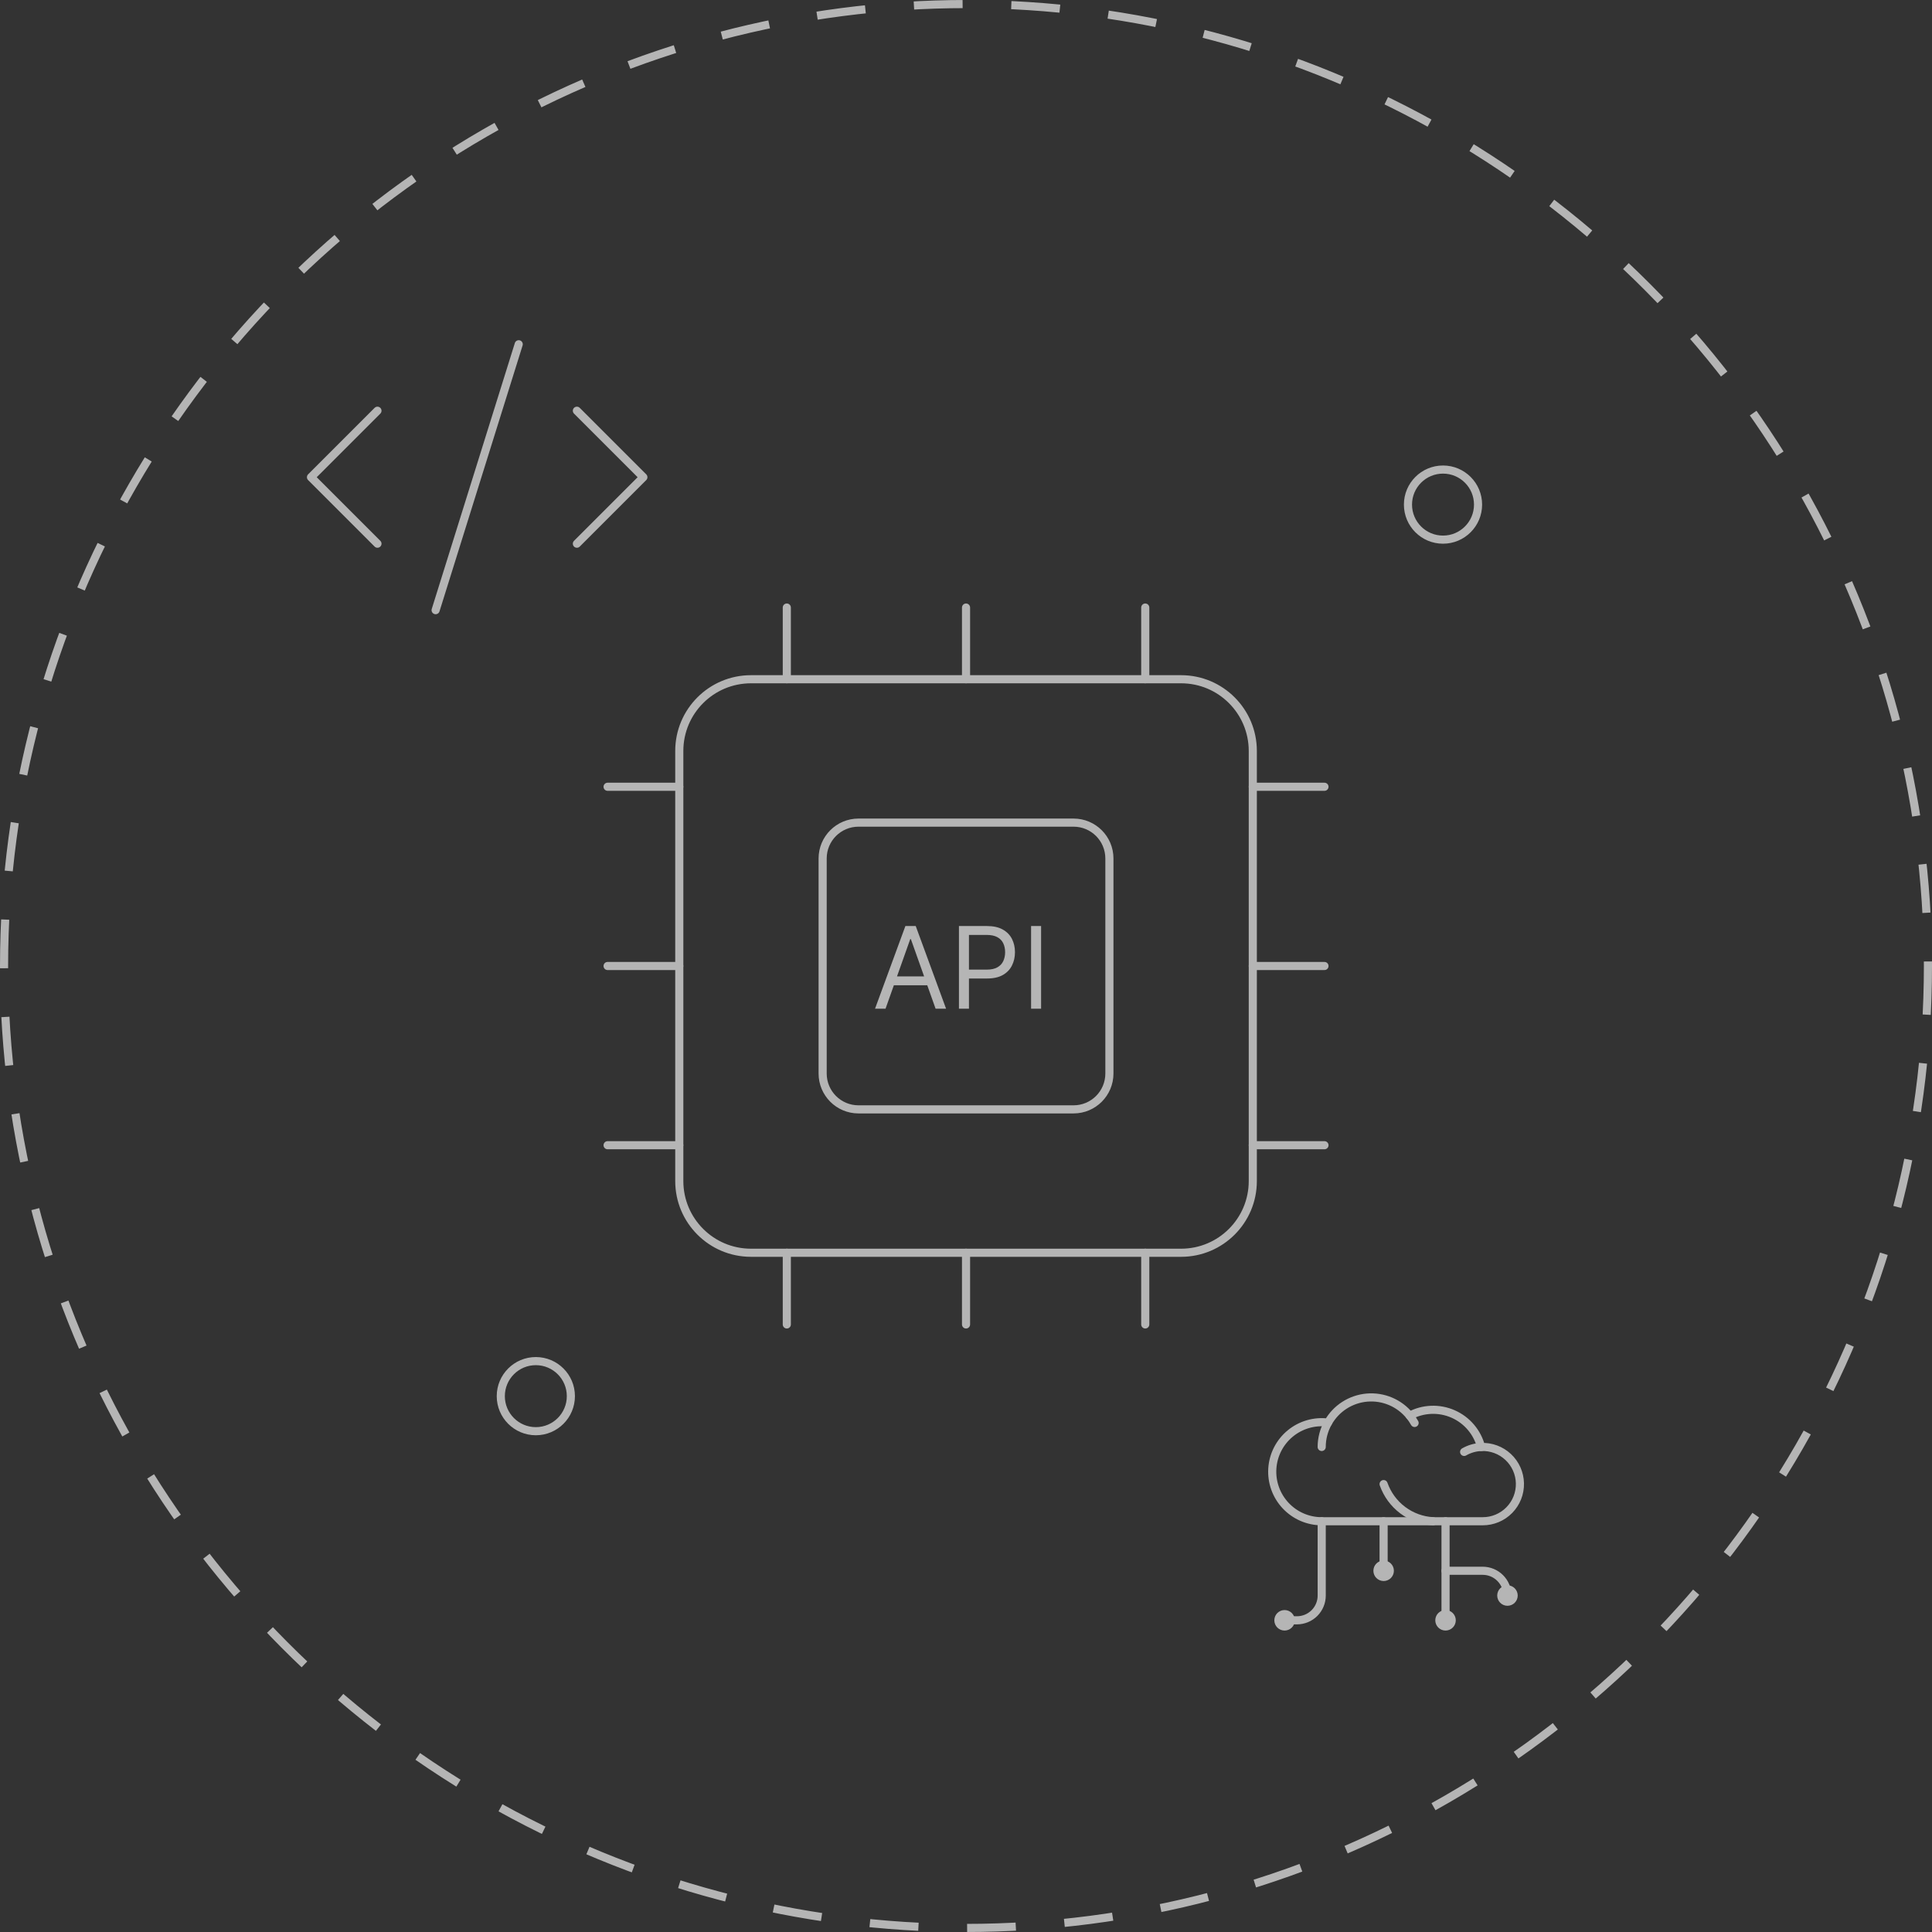 <svg width="238" height="238" viewBox="0 0 238 238" fill="none" xmlns="http://www.w3.org/2000/svg">
<rect x="0" y="0" width="238" height="238" fill="#333333" stroke="none"/>
<g opacity="0.64">
<circle cx="119" cy="119" r="118.5" stroke="white" stroke-dasharray="6 6"/>
<path d="M182.649 187.4C183.259 187.402 183.863 187.281 184.426 187.046C184.989 186.811 185.499 186.466 185.927 186.03C186.354 185.595 186.69 185.079 186.916 184.512C187.141 183.945 187.25 183.338 187.237 182.728C187.225 182.118 187.09 181.517 186.842 180.96C186.593 180.403 186.236 179.901 185.79 179.484C185.345 179.067 184.821 178.743 184.248 178.531C183.676 178.32 183.067 178.225 182.458 178.252C182.227 177.355 181.796 176.523 181.196 175.818C180.596 175.113 179.844 174.553 178.995 174.182C178.147 173.811 177.226 173.637 176.301 173.675C175.376 173.712 174.471 173.96 173.656 174.399C173.029 173.627 172.224 173.02 171.309 172.631C170.394 172.242 169.398 172.083 168.407 172.166C167.417 172.25 166.462 172.574 165.625 173.111C164.788 173.648 164.096 174.381 163.607 175.247C162.78 175.14 161.94 175.204 161.138 175.434C160.337 175.665 159.591 176.057 158.947 176.587C158.303 177.117 157.775 177.774 157.394 178.516C157.014 179.258 156.79 180.071 156.736 180.903C156.682 181.735 156.799 182.57 157.08 183.355C157.361 184.14 157.801 184.859 158.371 185.468C158.941 186.077 159.629 186.563 160.394 186.895C161.159 187.227 161.984 187.399 162.818 187.4L182.649 187.4Z" stroke="white" stroke-linecap="round" stroke-linejoin="round"/>
<path d="M170.445 182.823C170.896 184.104 171.716 185.222 172.802 186.037C173.888 186.851 175.191 187.326 176.547 187.399" stroke="white" stroke-linecap="round" stroke-linejoin="round"/>
<path d="M182.461 178.252C181.723 178.282 181.003 178.49 180.364 178.859" stroke="white" stroke-linecap="round" stroke-linejoin="round"/>
<path d="M173.658 174.398C173.885 174.677 174.087 174.976 174.262 175.291" stroke="white" stroke-linecap="round" stroke-linejoin="round"/>
<path d="M162.818 178.248C162.818 177.196 163.089 176.163 163.605 175.247" stroke="white" stroke-linecap="round" stroke-linejoin="round"/>
<path d="M170.445 187.399L170.445 193.501" stroke="white" stroke-linecap="round" stroke-linejoin="round"/>
<path d="M162.82 187.399L162.82 196.552C162.82 197.361 162.499 198.137 161.927 198.709C161.355 199.281 160.579 199.603 159.769 199.603L158.244 199.603" stroke="white" stroke-linecap="round" stroke-linejoin="round"/>
<path d="M178.074 187.399L178.074 199.603" stroke="white" stroke-linecap="round" stroke-linejoin="round"/>
<path d="M178.072 193.501L182.648 193.501C183.458 193.501 184.234 193.822 184.806 194.395C185.378 194.967 185.699 195.743 185.699 196.552" stroke="white" stroke-linecap="round" stroke-linejoin="round"/>
<path d="M169.686 193.501C169.686 193.922 170.027 194.264 170.448 194.264C170.869 194.264 171.211 193.922 171.211 193.501C171.211 193.08 170.869 192.738 170.448 192.738C170.027 192.738 169.686 193.08 169.686 193.501Z" stroke="white" stroke-linecap="round" stroke-linejoin="round"/>
<path d="M184.939 196.552C184.939 196.973 185.281 197.314 185.702 197.314C186.123 197.314 186.465 196.973 186.465 196.552C186.465 196.131 186.123 195.789 185.702 195.789C185.281 195.789 184.939 196.131 184.939 196.552Z" stroke="white" stroke-linecap="round" stroke-linejoin="round"/>
<path d="M157.482 199.603C157.482 200.024 157.824 200.365 158.245 200.365C158.666 200.365 159.008 200.024 159.008 199.603C159.008 199.181 158.666 198.84 158.245 198.84C157.824 198.84 157.482 199.181 157.482 199.603Z" stroke="white" stroke-linecap="round" stroke-linejoin="round"/>
<path d="M177.311 199.603C177.311 200.024 177.652 200.365 178.073 200.365C178.494 200.365 178.836 200.024 178.836 199.603C178.836 199.181 178.494 198.84 178.073 198.84C177.652 198.84 177.311 199.181 177.311 199.603Z" stroke="white" stroke-linecap="round" stroke-linejoin="round"/>
<path d="M119.004 154.325V163.157" stroke="white" stroke-linecap="round" stroke-linejoin="round"/>
<path d="M119.004 74.843V83.674" stroke="white" stroke-linecap="round" stroke-linejoin="round"/>
<path d="M141.082 154.325V163.157" stroke="white" stroke-linecap="round" stroke-linejoin="round"/>
<path d="M141.082 74.843V83.674" stroke="white" stroke-linecap="round" stroke-linejoin="round"/>
<path d="M74.848 119H83.679" stroke="white" stroke-linecap="round" stroke-linejoin="round"/>
<path d="M74.848 141.078H83.679" stroke="white" stroke-linecap="round" stroke-linejoin="round"/>
<path d="M74.848 96.921H83.679" stroke="white" stroke-linecap="round" stroke-linejoin="round"/>
<path d="M154.328 119H163.159" stroke="white" stroke-linecap="round" stroke-linejoin="round"/>
<path d="M154.328 141.078H163.159" stroke="white" stroke-linecap="round" stroke-linejoin="round"/>
<path d="M154.328 96.921H163.159" stroke="white" stroke-linecap="round" stroke-linejoin="round"/>
<path d="M96.926 154.325V163.157" stroke="white" stroke-linecap="round" stroke-linejoin="round"/>
<path d="M96.926 74.843V83.674" stroke="white" stroke-linecap="round" stroke-linejoin="round"/>
<path d="M145.499 83.675H92.511C87.634 83.675 83.68 87.629 83.68 92.506V145.494C83.68 150.371 87.634 154.325 92.511 154.325H145.499C150.376 154.325 154.33 150.371 154.33 145.494V92.506C154.33 87.629 150.376 83.675 145.499 83.675Z" stroke="white" stroke-linecap="round" stroke-linejoin="round"/>
<path d="M132.249 101.337H105.755C103.317 101.337 101.34 103.314 101.34 105.753V132.246C101.34 134.685 103.317 136.662 105.755 136.662H132.249C134.688 136.662 136.665 134.685 136.665 132.246V105.753C136.665 103.314 134.688 101.337 132.249 101.337Z" stroke="white" stroke-linecap="round" stroke-linejoin="round"/>
<path d="M71.066 66.976L79.255 58.787L71.066 50.598" stroke="white" stroke-linecap="round" stroke-linejoin="round"/>
<path d="M46.498 50.598L38.309 58.787L46.498 66.976" stroke="white" stroke-linecap="round" stroke-linejoin="round"/>
<path d="M63.9 42.409L53.664 75.165" stroke="white" stroke-linecap="round" stroke-linejoin="round"/>
<circle cx="66.008" cy="171.99" r="4.317" stroke="white"/>
<circle cx="177.762" cy="62.161" r="4.317" stroke="white"/>
<path d="M109.088 124.259H107.795L111.534 114.077H112.807L116.545 124.259H115.253L112.21 115.688H112.131L109.088 124.259ZM109.565 120.282H114.776V121.375H109.565V120.282ZM118.131 124.259V114.077H121.572C122.371 114.077 123.023 114.221 123.531 114.509C124.041 114.795 124.419 115.181 124.664 115.668C124.909 116.155 125.032 116.699 125.032 117.299C125.032 117.898 124.909 118.444 124.664 118.934C124.422 119.425 124.048 119.816 123.54 120.108C123.033 120.396 122.384 120.54 121.592 120.54H119.126V119.446H121.552C122.099 119.446 122.538 119.352 122.869 119.163C123.201 118.974 123.441 118.719 123.59 118.397C123.743 118.072 123.819 117.706 123.819 117.299C123.819 116.891 123.743 116.526 123.59 116.205C123.441 115.883 123.199 115.631 122.864 115.449C122.53 115.264 122.085 115.171 121.532 115.171H119.364V124.259H118.131ZM128.251 114.077V124.259H127.018V114.077H128.251Z" fill="white"/>
</g>
</svg>
